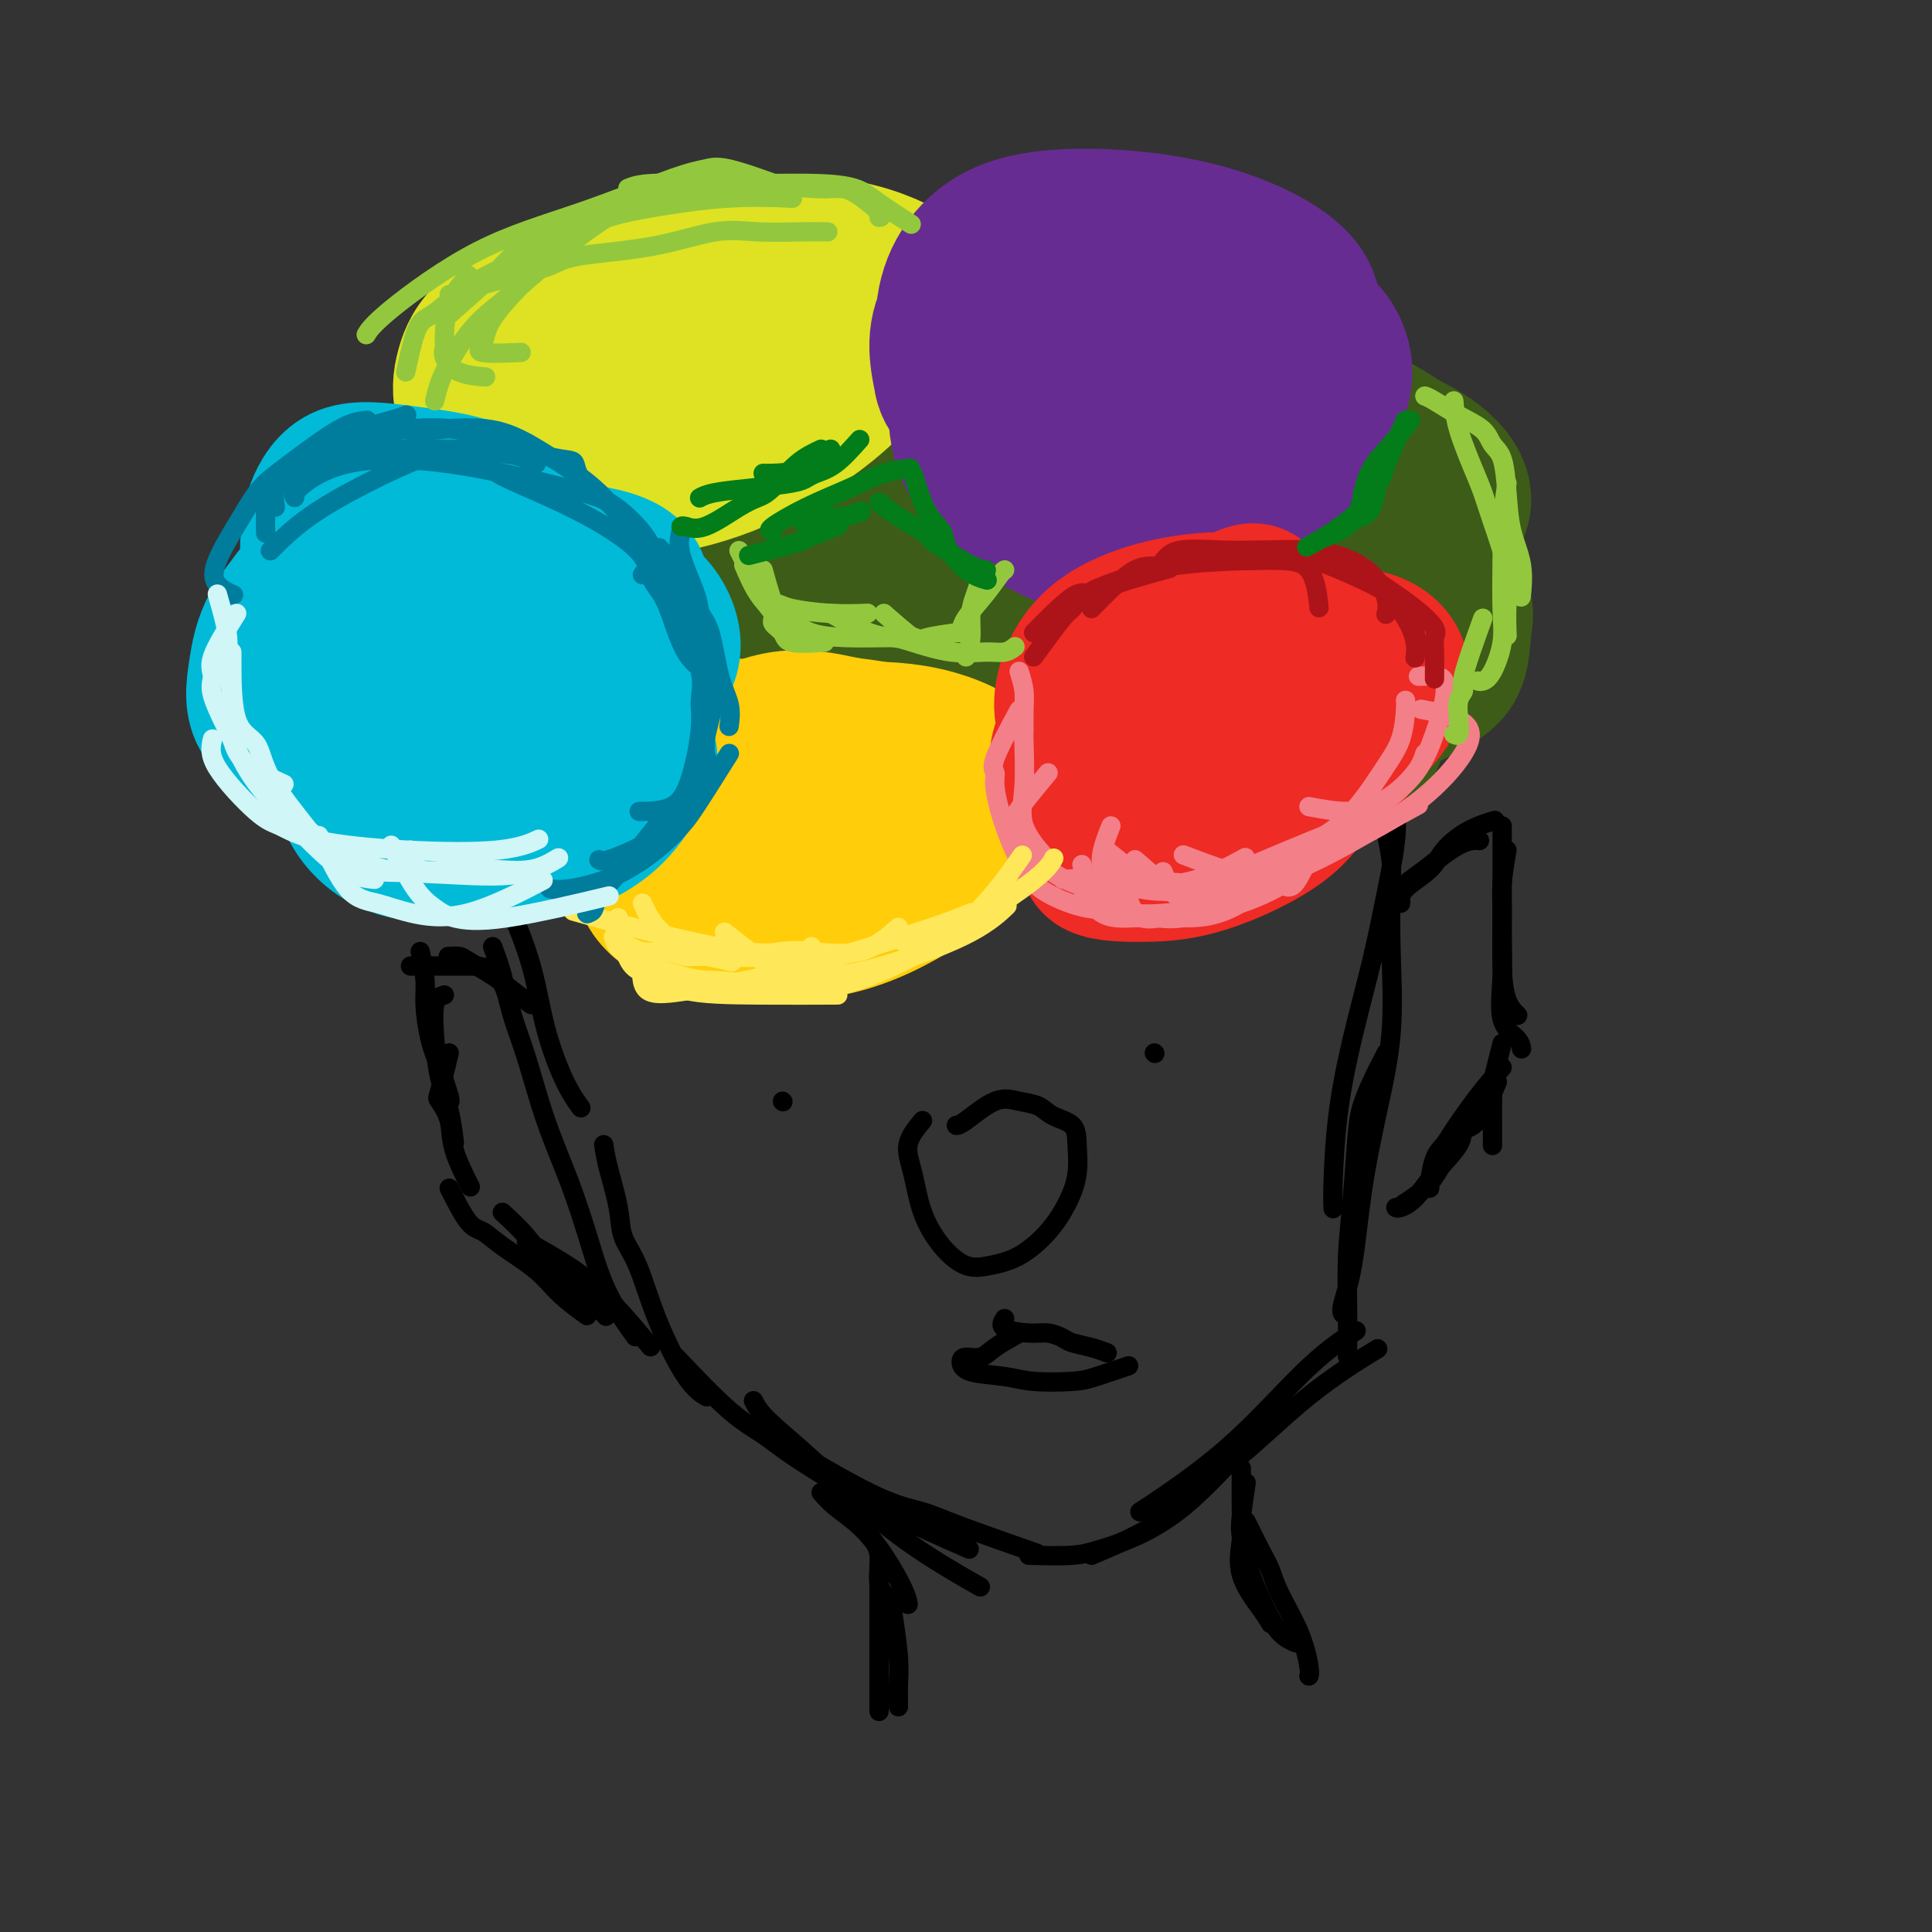 <svg viewBox='0 0 400 400' version='1.1' xmlns='http://www.w3.org/2000/svg' xmlns:xlink='http://www.w3.org/1999/xlink'><rect x="0" y="0" width="400" height="400" fill="#333333" stroke="none"/><g fill='none' stroke='#000000' stroke-width='4' stroke-linecap='round' stroke-linejoin='round'><path d='M97,171c0.557,1.223 1.115,2.446 2,4c0.885,1.554 2.098,3.439 3,5c0.902,1.561 1.494,2.797 2,4c0.506,1.203 0.928,2.372 2,5c1.072,2.628 2.796,6.715 4,11c1.204,4.285 1.890,8.767 3,13c1.110,4.233 2.645,8.217 4,11c1.355,2.783 2.530,4.367 3,5c0.470,0.633 0.235,0.317 0,0'/><path d='M102,196c0.686,1.820 1.373,3.640 2,6c0.627,2.360 1.196,5.260 2,8c0.804,2.740 1.844,5.320 3,9c1.156,3.680 2.430,8.458 4,13c1.570,4.542 3.437,8.847 5,13c1.563,4.153 2.821,8.154 4,12c1.179,3.846 2.279,7.535 4,11c1.721,3.465 4.063,6.704 5,8c0.937,1.296 0.468,0.648 0,0'/><path d='M125,237c0.208,1.358 0.416,2.716 1,5c0.584,2.284 1.544,5.493 2,8c0.456,2.507 0.406,4.311 1,6c0.594,1.689 1.830,3.262 3,6c1.170,2.738 2.272,6.641 4,11c1.728,4.359 4.081,9.174 6,12c1.919,2.826 3.406,3.665 4,4c0.594,0.335 0.297,0.168 0,0'/><path d='M140,281c3.967,4.171 7.934,8.341 11,11c3.066,2.659 5.230,3.806 7,5c1.770,1.194 3.144,2.433 7,5c3.856,2.567 10.192,6.460 17,10c6.808,3.540 14.088,6.726 17,8c2.912,1.274 1.456,0.637 0,0'/><path d='M156,290c0.537,1.058 1.074,2.116 3,4c1.926,1.884 5.243,4.593 9,8c3.757,3.407 7.956,7.511 12,11c4.044,3.489 7.935,6.362 12,9c4.065,2.638 8.304,5.039 10,6c1.696,0.961 0.848,0.480 0,0'/><path d='M166,301c0.034,0.130 0.068,0.260 3,2c2.932,1.740 8.764,5.091 13,7c4.236,1.909 6.878,2.378 9,3c2.122,0.622 3.725,1.398 8,3c4.275,1.602 11.221,4.029 14,5c2.779,0.971 1.389,0.485 0,0'/><path d='M213,322c3.348,0.084 6.696,0.168 9,0c2.304,-0.168 3.565,-0.586 5,-1c1.435,-0.414 3.044,-0.822 6,-2c2.956,-1.178 7.257,-3.125 12,-7c4.743,-3.875 9.926,-9.679 12,-12c2.074,-2.321 1.037,-1.161 0,0'/><path d='M226,322c5.303,-2.262 10.607,-4.523 14,-7c3.393,-2.477 4.876,-5.169 7,-7c2.124,-1.831 4.889,-2.800 9,-6c4.111,-3.200 9.568,-8.631 15,-13c5.432,-4.369 10.838,-7.677 13,-9c2.162,-1.323 1.081,-0.662 0,0'/><path d='M236,313c1.333,-0.844 2.667,-1.687 6,-4c3.333,-2.313 8.667,-6.094 14,-11c5.333,-4.906 10.667,-10.936 15,-15c4.333,-4.064 7.667,-6.161 9,-7c1.333,-0.839 0.667,-0.419 0,0'/><path d='M285,161c1.702,-0.285 3.404,-0.569 4,0c0.596,0.569 0.084,1.993 0,4c-0.084,2.007 0.258,4.598 0,8c-0.258,3.402 -1.117,7.613 -2,12c-0.883,4.387 -1.792,8.948 -3,14c-1.208,5.052 -2.716,10.594 -4,16c-1.284,5.406 -2.344,10.676 -3,16c-0.656,5.324 -0.907,10.703 -1,14c-0.093,3.297 -0.026,4.514 0,5c0.026,0.486 0.013,0.243 0,0'/><path d='M285,162c0.339,0.629 0.679,1.258 1,3c0.321,1.742 0.624,4.597 1,7c0.376,2.403 0.824,4.355 1,6c0.176,1.645 0.080,2.985 0,6c-0.080,3.015 -0.142,7.707 0,13c0.142,5.293 0.490,11.186 0,17c-0.490,5.814 -1.816,11.547 -3,17c-1.184,5.453 -2.226,10.624 -3,16c-0.774,5.376 -1.280,10.956 -2,15c-0.720,4.044 -1.655,6.550 -2,8c-0.345,1.450 -0.098,1.843 0,2c0.098,0.157 0.049,0.079 0,0'/><path d='M287,218c-1.066,2.067 -2.132,4.134 -3,6c-0.868,1.866 -1.539,3.530 -2,5c-0.461,1.470 -0.712,2.745 -1,6c-0.288,3.255 -0.613,8.488 -1,13c-0.387,4.512 -0.836,8.302 -1,12c-0.164,3.698 -0.044,7.303 0,11c0.044,3.697 0.013,7.485 0,9c-0.013,1.515 -0.006,0.758 0,0'/><path d='M290,187c-0.082,-0.908 -0.165,-1.816 1,-3c1.165,-1.184 3.577,-2.643 5,-4c1.423,-1.357 1.856,-2.611 3,-4c1.144,-1.389 3.000,-2.912 5,-4c2.000,-1.088 4.143,-1.739 5,-2c0.857,-0.261 0.429,-0.130 0,0'/><path d='M288,186c0.995,-1.072 1.990,-2.144 3,-3c1.010,-0.856 2.033,-1.498 4,-3c1.967,-1.502 4.876,-3.866 7,-5c2.124,-1.134 3.464,-1.038 4,-1c0.536,0.038 0.268,0.019 0,0'/><path d='M311,171c0.001,1.111 0.002,2.223 0,4c-0.002,1.777 -0.007,4.221 0,7c0.007,2.779 0.027,5.894 0,9c-0.027,3.106 -0.100,6.204 0,9c0.100,2.796 0.373,5.291 1,7c0.627,1.709 1.608,2.631 2,3c0.392,0.369 0.196,0.184 0,0'/><path d='M312,176c-0.424,2.488 -0.848,4.977 -1,7c-0.152,2.023 -0.030,3.581 0,5c0.030,1.419 -0.030,2.699 0,5c0.030,2.301 0.152,5.622 0,9c-0.152,3.378 -0.577,6.813 0,9c0.577,2.187 2.155,3.127 3,4c0.845,0.873 0.956,1.678 1,2c0.044,0.322 0.022,0.161 0,0'/><path d='M311,216c-0.845,3.332 -1.691,6.664 -2,8c-0.309,1.336 -0.083,0.677 0,1c0.083,0.323 0.022,1.628 0,3c-0.022,1.372 -0.006,2.811 0,4c0.006,1.189 0.002,2.128 0,3c-0.002,0.872 -0.000,1.678 0,2c0.000,0.322 0.000,0.161 0,0'/><path d='M311,221c-1.594,1.820 -3.187,3.640 -5,6c-1.813,2.360 -3.845,5.259 -5,7c-1.155,1.741 -1.434,2.323 -2,3c-0.566,0.677 -1.420,1.450 -2,3c-0.580,1.550 -0.887,3.879 -1,5c-0.113,1.121 -0.032,1.035 0,1c0.032,-0.035 0.016,-0.017 0,0'/><path d='M310,224c-1.348,3.207 -2.695,6.413 -4,8c-1.305,1.587 -2.566,1.553 -3,2c-0.434,0.447 -0.039,1.374 -1,3c-0.961,1.626 -3.277,3.952 -5,6c-1.723,2.048 -2.854,3.817 -4,5c-1.146,1.183 -2.309,1.780 -3,2c-0.691,0.220 -0.912,0.063 -1,0c-0.088,-0.063 -0.044,-0.031 0,0'/><path d='M298,242c-0.822,1.356 -1.644,2.711 -3,4c-1.356,1.289 -3.244,2.511 -4,3c-0.756,0.489 -0.378,0.244 0,0'/><path d='M105,206c-0.779,-2.000 -1.557,-4.000 -3,-5c-1.443,-1.000 -3.549,-1.000 -5,-1c-1.451,0.000 -2.245,0.000 -3,0c-0.755,0.000 -1.470,0.000 -3,0c-1.530,0.000 -3.873,0.000 -5,0c-1.127,0.000 -1.036,0.000 -1,0c0.036,0.000 0.018,0.000 0,0'/><path d='M110,208c-1.377,-1.011 -2.755,-2.022 -4,-3c-1.245,-0.978 -2.359,-1.922 -4,-3c-1.641,-1.078 -3.811,-2.289 -5,-3c-1.189,-0.711 -1.397,-0.922 -2,-1c-0.603,-0.078 -1.601,-0.022 -2,0c-0.399,0.022 -0.200,0.011 0,0'/><path d='M87,197c0.441,2.146 0.882,4.292 1,6c0.118,1.708 -0.088,2.980 0,5c0.088,2.020 0.468,4.790 1,7c0.532,2.210 1.215,3.860 2,6c0.785,2.140 1.673,4.768 2,6c0.327,1.232 0.093,1.066 0,1c-0.093,-0.066 -0.047,-0.033 0,0'/><path d='M92,206c-0.829,0.251 -1.658,0.503 -2,2c-0.342,1.497 -0.197,4.241 0,7c0.197,2.759 0.444,5.533 1,8c0.556,2.467 1.419,4.626 2,7c0.581,2.374 0.880,4.964 1,6c0.120,1.036 0.060,0.518 0,0'/><path d='M93,218c-0.786,3.242 -1.573,6.485 -2,8c-0.427,1.515 -0.496,1.304 0,2c0.496,0.696 1.556,2.300 2,4c0.444,1.700 0.274,3.496 1,6c0.726,2.504 2.350,5.715 3,7c0.650,1.285 0.325,0.642 0,0'/><path d='M93,246c1.423,2.791 2.847,5.582 4,7c1.153,1.418 2.037,1.463 3,2c0.963,0.537 2.007,1.567 4,3c1.993,1.433 4.936,3.271 7,5c2.064,1.729 3.248,3.350 5,5c1.752,1.650 4.072,3.329 5,4c0.928,0.671 0.464,0.336 0,0'/><path d='M104,251c1.689,1.545 3.378,3.091 5,5c1.622,1.909 3.177,4.182 5,6c1.823,1.818 3.914,3.182 6,5c2.086,1.818 4.167,4.091 5,5c0.833,0.909 0.416,0.455 0,0'/><path d='M109,257c3.530,1.982 7.060,3.964 10,6c2.940,2.036 5.292,4.125 8,7c2.708,2.875 5.774,6.536 7,8c1.226,1.464 0.613,0.732 0,0'/><path d='M170,309c0.823,0.947 1.646,1.893 3,3c1.354,1.107 3.238,2.374 5,4c1.762,1.626 3.400,3.611 5,6c1.600,2.389 3.162,5.182 4,7c0.838,1.818 0.954,2.662 1,3c0.046,0.338 0.023,0.169 0,0'/><path d='M180,318c0.900,1.084 1.800,2.168 2,4c0.200,1.832 -0.300,4.411 0,6c0.300,1.589 1.401,2.188 2,3c0.599,0.812 0.696,1.836 1,4c0.304,2.164 0.813,5.467 1,8c0.187,2.533 0.050,4.297 0,6c-0.050,1.703 -0.014,3.344 0,4c0.014,0.656 0.007,0.328 0,0'/><path d='M182,324c0.000,2.243 0.000,4.486 0,6c0.000,1.514 0.000,2.297 0,3c0.000,0.703 0.000,1.324 0,3c0.000,1.676 0.000,4.408 0,7c0.000,2.592 -0.000,5.044 0,7c0.000,1.956 0.000,3.416 0,4c0.000,0.584 0.000,0.292 0,0'/><path d='M257,304c-0.011,3.080 -0.022,6.160 0,8c0.022,1.840 0.077,2.439 0,3c-0.077,0.561 -0.286,1.082 0,3c0.286,1.918 1.068,5.232 2,8c0.932,2.768 2.013,4.989 3,7c0.987,2.011 1.881,3.811 3,5c1.119,1.189 2.463,1.768 3,2c0.537,0.232 0.269,0.116 0,0'/><path d='M258,307c-0.415,2.780 -0.830,5.559 -1,7c-0.170,1.441 -0.094,1.542 0,2c0.094,0.458 0.208,1.272 0,3c-0.208,1.728 -0.736,4.370 0,7c0.736,2.630 2.737,5.246 4,7c1.263,1.754 1.790,2.644 2,3c0.210,0.356 0.105,0.178 0,0'/><path d='M258,315c1.074,2.184 2.148,4.367 3,6c0.852,1.633 1.482,2.714 2,4c0.518,1.286 0.923,2.775 2,5c1.077,2.225 2.825,5.184 4,8c1.175,2.816 1.778,5.489 2,7c0.222,1.511 0.063,1.860 0,2c-0.063,0.140 -0.032,0.070 0,0'/></g>
<g fill='none' stroke='#3D5C18' stroke-width='28' stroke-linecap='round' stroke-linejoin='round'><path d='M98,157c4.065,1.695 8.131,3.389 13,5c4.869,1.611 10.542,3.138 16,4c5.458,0.862 10.702,1.057 16,1c5.298,-0.057 10.649,-0.368 16,0c5.351,0.368 10.702,1.415 16,2c5.298,0.585 10.543,0.707 16,1c5.457,0.293 11.127,0.757 18,1c6.873,0.243 14.948,0.265 22,0c7.052,-0.265 13.080,-0.817 19,-2c5.920,-1.183 11.732,-2.997 17,-5c5.268,-2.003 9.992,-4.195 13,-6c3.008,-1.805 4.299,-3.223 5,-5c0.701,-1.777 0.812,-3.913 1,-6c0.188,-2.087 0.452,-4.127 0,-6c-0.452,-1.873 -1.620,-3.581 -3,-5c-1.380,-1.419 -2.972,-2.549 -5,-4c-2.028,-1.451 -4.493,-3.222 -7,-5c-2.507,-1.778 -5.057,-3.562 -8,-5c-2.943,-1.438 -6.279,-2.529 -10,-4c-3.721,-1.471 -7.825,-3.322 -12,-4c-4.175,-0.678 -8.419,-0.184 -13,0c-4.581,0.184 -9.499,0.059 -14,0c-4.501,-0.059 -8.583,-0.053 -13,0c-4.417,0.053 -9.167,0.152 -14,1c-4.833,0.848 -9.749,2.444 -13,4c-3.251,1.556 -4.837,3.073 -6,5c-1.163,1.927 -1.904,4.265 -2,7c-0.096,2.735 0.452,5.868 1,9'/><path d='M167,140c1.524,4.416 5.833,7.456 10,9c4.167,1.544 8.193,1.594 14,2c5.807,0.406 13.397,1.170 21,0c7.603,-1.170 15.220,-4.274 24,-8c8.780,-3.726 18.724,-8.073 28,-12c9.276,-3.927 17.883,-7.435 24,-11c6.117,-3.565 9.743,-7.188 12,-10c2.257,-2.812 3.145,-4.812 3,-7c-0.145,-2.188 -1.324,-4.563 -4,-7c-2.676,-2.437 -6.850,-4.937 -13,-7c-6.150,-2.063 -14.278,-3.690 -24,-5c-9.722,-1.310 -21.039,-2.302 -32,-3c-10.961,-0.698 -21.568,-1.102 -29,0c-7.432,1.102 -11.690,3.709 -15,6c-3.310,2.291 -5.673,4.266 -7,6c-1.327,1.734 -1.620,3.226 0,5c1.620,1.774 5.152,3.829 11,5c5.848,1.171 14.010,1.459 22,1c7.990,-0.459 15.807,-1.665 23,-3c7.193,-1.335 13.761,-2.798 18,-5c4.239,-2.202 6.147,-5.143 7,-8c0.853,-2.857 0.649,-5.630 -2,-9c-2.649,-3.370 -7.745,-7.338 -15,-11c-7.255,-3.662 -16.669,-7.019 -26,-9c-9.331,-1.981 -18.579,-2.586 -28,-3c-9.421,-0.414 -19.015,-0.638 -29,1c-9.985,1.638 -20.361,5.138 -29,9c-8.639,3.862 -15.543,8.087 -21,13c-5.457,4.913 -9.469,10.515 -12,16c-2.531,5.485 -3.580,10.853 -4,16c-0.420,5.147 -0.210,10.074 0,15'/><path d='M94,126c-0.245,6.846 1.141,8.459 3,11c1.859,2.541 4.191,6.008 7,8c2.809,1.992 6.096,2.508 10,3c3.904,0.492 8.426,0.959 14,-1c5.574,-1.959 12.200,-6.345 17,-10c4.800,-3.655 7.776,-6.579 10,-10c2.224,-3.421 3.698,-7.337 2,-11c-1.698,-3.663 -6.567,-7.071 -15,-9c-8.433,-1.929 -20.430,-2.377 -31,-2c-10.570,0.377 -19.713,1.579 -28,5c-8.287,3.421 -15.719,9.062 -20,13c-4.281,3.938 -5.412,6.172 -6,9c-0.588,2.828 -0.634,6.251 0,10c0.634,3.749 1.948,7.823 5,11c3.052,3.177 7.842,5.456 13,7c5.158,1.544 10.682,2.352 17,3c6.318,0.648 13.428,1.135 19,1c5.572,-0.135 9.604,-0.890 12,-2c2.396,-1.110 3.155,-2.573 4,-4c0.845,-1.427 1.775,-2.819 1,-4c-0.775,-1.181 -3.253,-2.151 -7,-3c-3.747,-0.849 -8.761,-1.579 -13,-2c-4.239,-0.421 -7.704,-0.535 -10,0c-2.296,0.535 -3.422,1.720 -4,4c-0.578,2.280 -0.606,5.657 2,9c2.606,3.343 7.848,6.653 13,9c5.152,2.347 10.215,3.731 16,5c5.785,1.269 12.293,2.423 17,3c4.707,0.577 7.613,0.579 11,1c3.387,0.421 7.253,1.263 11,0c3.747,-1.263 7.373,-4.632 11,-8'/><path d='M175,172c4.599,-3.350 10.596,-7.724 18,-12c7.404,-4.276 16.215,-8.455 24,-12c7.785,-3.545 14.545,-6.457 19,-8c4.455,-1.543 6.606,-1.718 8,-2c1.394,-0.282 2.032,-0.671 2,-1c-0.032,-0.329 -0.735,-0.599 -2,0c-1.265,0.599 -3.093,2.069 -4,3c-0.907,0.931 -0.895,1.325 -1,2c-0.105,0.675 -0.329,1.630 0,3c0.329,1.370 1.209,3.154 5,4c3.791,0.846 10.493,0.755 17,1c6.507,0.245 12.819,0.826 18,0c5.181,-0.826 9.231,-3.059 13,-5c3.769,-1.941 7.256,-3.589 9,-6c1.744,-2.411 1.743,-5.585 2,-8c0.257,-2.415 0.772,-4.070 0,-6c-0.772,-1.930 -2.830,-4.136 -5,-5c-2.170,-0.864 -4.450,-0.386 -7,0c-2.550,0.386 -5.369,0.681 -9,2c-3.631,1.319 -8.073,3.664 -11,6c-2.927,2.336 -4.339,4.664 -5,6c-0.661,1.336 -0.570,1.678 0,2c0.570,0.322 1.620,0.622 4,0c2.380,-0.622 6.089,-2.167 10,-5c3.911,-2.833 8.025,-6.954 11,-11c2.975,-4.046 4.811,-8.018 6,-12c1.189,-3.982 1.731,-7.975 -1,-12c-2.731,-4.025 -8.735,-8.084 -16,-11c-7.265,-2.916 -15.790,-4.690 -25,-5c-9.210,-0.310 -19.105,0.845 -29,2'/><path d='M226,82c-9.904,1.634 -20.163,4.720 -29,8c-8.837,3.280 -16.253,6.755 -22,10c-5.747,3.245 -9.825,6.258 -12,9c-2.175,2.742 -2.446,5.211 -3,8c-0.554,2.789 -1.392,5.898 0,8c1.392,2.102 5.014,3.196 10,4c4.986,0.804 11.336,1.319 19,0c7.664,-1.319 16.640,-4.473 25,-8c8.360,-3.527 16.102,-7.427 21,-11c4.898,-3.573 6.950,-6.818 7,-10c0.050,-3.182 -1.902,-6.301 -7,-9c-5.098,-2.699 -13.342,-4.977 -24,-6c-10.658,-1.023 -23.730,-0.791 -37,2c-13.270,2.791 -26.739,8.141 -37,13c-10.261,4.859 -17.316,9.228 -22,13c-4.684,3.772 -6.999,6.948 -8,10c-1.001,3.052 -0.688,5.981 2,8c2.688,2.019 7.750,3.128 14,4c6.250,0.872 13.688,1.507 23,0c9.312,-1.507 20.499,-5.154 31,-9c10.501,-3.846 20.317,-7.889 27,-12c6.683,-4.111 10.233,-8.291 13,-12c2.767,-3.709 4.750,-6.949 3,-10c-1.750,-3.051 -7.232,-5.913 -16,-8c-8.768,-2.087 -20.821,-3.400 -33,-3c-12.179,0.400 -24.484,2.513 -36,6c-11.516,3.487 -22.243,8.349 -29,13c-6.757,4.651 -9.543,9.092 -11,12c-1.457,2.908 -1.585,4.283 1,6c2.585,1.717 7.881,3.776 15,4c7.119,0.224 16.059,-1.388 25,-3'/><path d='M136,119c9.110,-1.860 19.385,-5.009 30,-9c10.615,-3.991 21.569,-8.825 29,-13c7.431,-4.175 11.340,-7.691 13,-11c1.660,-3.309 1.071,-6.412 -2,-9c-3.071,-2.588 -8.625,-4.661 -17,-6c-8.375,-1.339 -19.570,-1.944 -31,0c-11.430,1.944 -23.096,6.437 -34,11c-10.904,4.563 -21.047,9.198 -30,14c-8.953,4.802 -16.716,9.773 -21,13c-4.284,3.227 -5.090,4.711 -6,6c-0.910,1.289 -1.926,2.382 0,3c1.926,0.618 6.793,0.760 13,1c6.207,0.240 13.755,0.580 22,0c8.245,-0.580 17.187,-2.078 26,-4c8.813,-1.922 17.499,-4.267 25,-6c7.501,-1.733 13.819,-2.853 18,-4c4.181,-1.147 6.224,-2.319 7,-3c0.776,-0.681 0.284,-0.869 0,-1c-0.284,-0.131 -0.358,-0.204 -5,0c-4.642,0.204 -13.850,0.686 -25,2c-11.150,1.314 -24.243,3.459 -37,7c-12.757,3.541 -25.180,8.477 -33,12c-7.820,3.523 -11.039,5.633 -13,7c-1.961,1.367 -2.665,1.991 -2,3c0.665,1.009 2.700,2.403 6,4c3.300,1.597 7.866,3.395 14,4c6.134,0.605 13.837,0.016 22,0c8.163,-0.016 16.786,0.542 26,0c9.214,-0.542 19.019,-2.184 28,-4c8.981,-1.816 17.137,-3.804 23,-5c5.863,-1.196 9.431,-1.598 13,-2'/><path d='M195,129c10.718,-1.940 5.515,-1.291 4,-1c-1.515,0.291 0.660,0.225 -1,0c-1.660,-0.225 -7.154,-0.608 -14,-1c-6.846,-0.392 -15.042,-0.793 -24,0c-8.958,0.793 -18.677,2.779 -26,5c-7.323,2.221 -12.251,4.675 -15,7c-2.749,2.325 -3.321,4.519 -2,7c1.321,2.481 4.534,5.249 10,7c5.466,1.751 13.184,2.484 22,3c8.816,0.516 18.730,0.813 29,1c10.270,0.187 20.896,0.262 30,-1c9.104,-1.262 16.684,-3.863 22,-6c5.316,-2.137 8.367,-3.812 10,-6c1.633,-2.188 1.850,-4.890 1,-7c-0.850,-2.110 -2.765,-3.629 -6,-6c-3.235,-2.371 -7.789,-5.595 -13,-7c-5.211,-1.405 -11.078,-0.992 -17,-1c-5.922,-0.008 -11.901,-0.436 -18,1c-6.099,1.436 -12.320,4.736 -16,7c-3.680,2.264 -4.818,3.491 -5,5c-0.182,1.509 0.591,3.299 4,4c3.409,0.701 9.452,0.313 17,0c7.548,-0.313 16.601,-0.551 26,-2c9.399,-1.449 19.146,-4.108 28,-7c8.854,-2.892 16.817,-6.016 23,-9c6.183,-2.984 10.588,-5.829 13,-8c2.412,-2.171 2.831,-3.667 3,-5c0.169,-1.333 0.086,-2.502 0,-4c-0.086,-1.498 -0.177,-3.327 0,-4c0.177,-0.673 0.622,-0.192 0,0c-0.622,0.192 -2.311,0.096 -4,0'/><path d='M276,101c-2.483,0.427 -6.691,1.494 -12,3c-5.309,1.506 -11.721,3.449 -18,6c-6.279,2.551 -12.426,5.708 -17,9c-4.574,3.292 -7.575,6.717 -9,8c-1.425,1.283 -1.273,0.424 -1,0c0.273,-0.424 0.668,-0.411 2,0c1.332,0.411 3.601,1.221 7,0c3.399,-1.221 7.926,-4.475 12,-7c4.074,-2.525 7.694,-4.323 10,-6c2.306,-1.677 3.299,-3.233 4,-4c0.701,-0.767 1.112,-0.746 1,-1c-0.112,-0.254 -0.745,-0.782 -2,-1c-1.255,-0.218 -3.132,-0.125 -5,0c-1.868,0.125 -3.728,0.281 -5,1c-1.272,0.719 -1.958,2.001 -3,3c-1.042,0.999 -2.441,1.714 -3,2c-0.559,0.286 -0.280,0.143 0,0'/></g>
<g fill='none' stroke='#DEE222' stroke-width='28' stroke-linecap='round' stroke-linejoin='round'><path d='M142,63c-0.337,-0.834 -0.673,-1.667 -3,-2c-2.327,-0.333 -6.644,-0.164 -10,0c-3.356,0.164 -5.751,0.323 -8,0c-2.249,-0.323 -4.353,-1.127 -8,0c-3.647,1.127 -8.839,4.185 -12,7c-3.161,2.815 -4.291,5.388 -5,8c-0.709,2.612 -0.996,5.263 0,8c0.996,2.737 3.276,5.560 6,8c2.724,2.440 5.894,4.499 9,6c3.106,1.501 6.149,2.445 10,3c3.851,0.555 8.511,0.720 14,0c5.489,-0.720 11.807,-2.326 18,-5c6.193,-2.674 12.261,-6.415 17,-10c4.739,-3.585 8.148,-7.012 10,-10c1.852,-2.988 2.146,-5.535 1,-8c-1.146,-2.465 -3.734,-4.848 -7,-7c-3.266,-2.152 -7.212,-4.072 -12,-5c-4.788,-0.928 -10.419,-0.866 -16,-1c-5.581,-0.134 -11.112,-0.466 -17,2c-5.888,2.466 -12.133,7.731 -17,12c-4.867,4.269 -8.354,7.542 -10,11c-1.646,3.458 -1.449,7.101 -1,10c0.449,2.899 1.149,5.054 4,6c2.851,0.946 7.853,0.681 13,1c5.147,0.319 10.440,1.221 17,0c6.560,-1.221 14.387,-4.564 22,-8c7.613,-3.436 15.011,-6.963 21,-10c5.989,-3.037 10.568,-5.582 13,-8c2.432,-2.418 2.716,-4.709 3,-7'/><path d='M194,64c0.335,-2.113 -0.326,-3.896 -3,-6c-2.674,-2.104 -7.361,-4.530 -13,-6c-5.639,-1.470 -12.230,-1.984 -19,-2c-6.770,-0.016 -13.720,0.466 -20,3c-6.280,2.534 -11.891,7.121 -16,11c-4.109,3.879 -6.717,7.049 -8,10c-1.283,2.951 -1.241,5.684 0,8c1.241,2.316 3.682,4.214 7,5c3.318,0.786 7.512,0.461 13,0c5.488,-0.461 12.271,-1.057 19,-3c6.729,-1.943 13.405,-5.234 20,-8c6.595,-2.766 13.108,-5.006 17,-7c3.892,-1.994 5.164,-3.740 6,-5c0.836,-1.260 1.236,-2.033 -1,-3c-2.236,-0.967 -7.107,-2.129 -14,-3c-6.893,-0.871 -15.806,-1.452 -24,0c-8.194,1.452 -15.667,4.939 -21,8c-5.333,3.061 -8.526,5.698 -10,8c-1.474,2.302 -1.231,4.269 -1,6c0.231,1.731 0.448,3.225 3,4c2.552,0.775 7.438,0.830 13,1c5.562,0.170 11.802,0.457 18,-1c6.198,-1.457 12.356,-4.656 17,-7c4.644,-2.344 7.775,-3.834 9,-5c1.225,-1.166 0.545,-2.010 0,-3c-0.545,-0.990 -0.956,-2.128 -4,-3c-3.044,-0.872 -8.722,-1.480 -13,-2c-4.278,-0.520 -7.157,-0.954 -10,0c-2.843,0.954 -5.650,3.295 -8,6c-2.350,2.705 -4.243,5.773 -5,7c-0.757,1.227 -0.379,0.614 0,0'/></g>
<g fill='none' stroke='#672C91' stroke-width='28' stroke-linecap='round' stroke-linejoin='round'><path d='M243,71c0.013,-2.127 0.026,-4.254 -2,-5c-2.026,-0.746 -6.091,-0.112 -12,0c-5.909,0.112 -13.660,-0.299 -19,1c-5.340,1.299 -8.267,4.307 -10,8c-1.733,3.693 -2.272,8.073 -2,12c0.272,3.927 1.356,7.403 4,11c2.644,3.597 6.848,7.314 11,10c4.152,2.686 8.250,4.340 13,5c4.750,0.660 10.150,0.325 15,0c4.850,-0.325 9.148,-0.641 13,-2c3.852,-1.359 7.258,-3.761 10,-7c2.742,-3.239 4.818,-7.314 6,-11c1.182,-3.686 1.468,-6.983 1,-11c-0.468,-4.017 -1.691,-8.756 -5,-12c-3.309,-3.244 -8.705,-4.994 -14,-6c-5.295,-1.006 -10.488,-1.268 -15,-1c-4.512,0.268 -8.341,1.065 -12,3c-3.659,1.935 -7.147,5.009 -9,8c-1.853,2.991 -2.069,5.900 -2,9c0.069,3.100 0.424,6.391 2,9c1.576,2.609 4.373,4.536 8,6c3.627,1.464 8.086,2.464 13,3c4.914,0.536 10.284,0.606 16,-1c5.716,-1.606 11.777,-4.889 16,-8c4.223,-3.111 6.606,-6.050 8,-9c1.394,-2.950 1.798,-5.910 1,-9c-0.798,-3.090 -2.800,-6.312 -7,-9c-4.200,-2.688 -10.600,-4.844 -17,-7'/><path d='M254,58c-5.824,-1.352 -11.885,-1.232 -18,-1c-6.115,0.232 -12.286,0.576 -19,4c-6.714,3.424 -13.972,9.927 -17,14c-3.028,4.073 -1.825,5.715 0,8c1.825,2.285 4.274,5.213 8,7c3.726,1.787 8.731,2.434 14,3c5.269,0.566 10.804,1.051 16,1c5.196,-0.051 10.054,-0.639 15,-3c4.946,-2.361 9.982,-6.497 13,-10c3.018,-3.503 4.020,-6.375 5,-10c0.980,-3.625 1.940,-8.003 -1,-12c-2.940,-3.997 -9.779,-7.613 -17,-10c-7.221,-2.387 -14.825,-3.544 -22,-4c-7.175,-0.456 -13.922,-0.209 -19,1c-5.078,1.209 -8.485,3.382 -11,6c-2.515,2.618 -4.136,5.681 -5,9c-0.864,3.319 -0.972,6.893 0,10c0.972,3.107 3.025,5.745 6,8c2.975,2.255 6.873,4.126 11,5c4.127,0.874 8.482,0.752 13,1c4.518,0.248 9.200,0.868 13,0c3.800,-0.868 6.718,-3.223 9,-6c2.282,-2.777 3.928,-5.977 5,-9c1.072,-3.023 1.570,-5.869 0,-9c-1.570,-3.131 -5.210,-6.546 -10,-8c-4.790,-1.454 -10.731,-0.948 -17,-1c-6.269,-0.052 -12.866,-0.664 -18,1c-5.134,1.664 -8.805,5.602 -11,9c-2.195,3.398 -2.913,6.257 -3,9c-0.087,2.743 0.456,5.372 1,8'/><path d='M195,79c0.751,3.870 3.630,5.047 7,6c3.370,0.953 7.233,1.684 12,2c4.767,0.316 10.440,0.219 16,-1c5.560,-1.219 11.008,-3.558 15,-6c3.992,-2.442 6.528,-4.985 8,-7c1.472,-2.015 1.880,-3.501 2,-5c0.120,-1.499 -0.048,-3.012 -2,-4c-1.952,-0.988 -5.688,-1.451 -10,-2c-4.312,-0.549 -9.199,-1.184 -14,0c-4.801,1.184 -9.517,4.186 -13,7c-3.483,2.814 -5.735,5.438 -7,8c-1.265,2.562 -1.545,5.061 -1,7c0.545,1.939 1.915,3.316 4,4c2.085,0.684 4.884,0.674 8,1c3.116,0.326 6.550,0.988 11,0c4.450,-0.988 9.917,-3.628 14,-6c4.083,-2.372 6.783,-4.477 8,-6c1.217,-1.523 0.950,-2.463 1,-3c0.050,-0.537 0.415,-0.670 0,-1c-0.415,-0.330 -1.612,-0.858 -6,0c-4.388,0.858 -11.968,3.102 -15,4c-3.032,0.898 -1.516,0.449 0,0'/></g>
<g fill='none' stroke='#FFCD0A' stroke-width='28' stroke-linecap='round' stroke-linejoin='round'><path d='M142,157c3.258,-2.509 6.516,-5.017 7,-6c0.484,-0.983 -1.806,-0.439 -4,0c-2.194,0.439 -4.291,0.774 -6,2c-1.709,1.226 -3.028,3.344 -4,5c-0.972,1.656 -1.595,2.850 -2,5c-0.405,2.150 -0.592,5.256 1,8c1.592,2.744 4.964,5.128 8,7c3.036,1.872 5.735,3.234 9,4c3.265,0.766 7.098,0.936 10,1c2.902,0.064 4.875,0.024 7,-1c2.125,-1.024 4.401,-3.030 6,-5c1.599,-1.970 2.522,-3.902 3,-6c0.478,-2.098 0.511,-4.360 0,-7c-0.511,-2.640 -1.566,-5.657 -5,-8c-3.434,-2.343 -9.249,-4.013 -15,-5c-5.751,-0.987 -11.440,-1.291 -16,-1c-4.560,0.291 -7.993,1.175 -10,3c-2.007,1.825 -2.588,4.589 -3,7c-0.412,2.411 -0.653,4.469 0,7c0.653,2.531 2.201,5.537 5,8c2.799,2.463 6.848,4.384 11,5c4.152,0.616 8.406,-0.072 13,0c4.594,0.072 9.527,0.903 14,0c4.473,-0.903 8.486,-3.540 12,-6c3.514,-2.460 6.530,-4.742 8,-7c1.470,-2.258 1.396,-4.493 1,-7c-0.396,-2.507 -1.113,-5.288 -4,-7c-2.887,-1.712 -7.943,-2.356 -13,-3'/><path d='M175,150c-4.401,-0.988 -8.905,-1.957 -14,-1c-5.095,0.957 -10.783,3.839 -15,7c-4.217,3.161 -6.964,6.602 -9,10c-2.036,3.398 -3.362,6.755 -4,10c-0.638,3.245 -0.589,6.378 1,9c1.589,2.622 4.717,4.731 8,6c3.283,1.269 6.720,1.697 12,2c5.280,0.303 12.401,0.481 19,-1c6.599,-1.481 12.675,-4.621 18,-8c5.325,-3.379 9.901,-6.997 12,-10c2.099,-3.003 1.723,-5.392 2,-8c0.277,-2.608 1.208,-5.436 -1,-8c-2.208,-2.564 -7.555,-4.865 -13,-6c-5.445,-1.135 -10.987,-1.102 -16,-1c-5.013,0.102 -9.498,0.275 -14,2c-4.502,1.725 -9.022,5.002 -12,8c-2.978,2.998 -4.415,5.717 -5,8c-0.585,2.283 -0.318,4.130 1,6c1.318,1.870 3.688,3.761 7,5c3.312,1.239 7.565,1.824 12,2c4.435,0.176 9.050,-0.058 14,-1c4.950,-0.942 10.234,-2.591 15,-5c4.766,-2.409 9.015,-5.578 11,-8c1.985,-2.422 1.708,-4.099 2,-6c0.292,-1.901 1.154,-4.027 0,-5c-1.154,-0.973 -4.325,-0.791 -9,-1c-4.675,-0.209 -10.855,-0.807 -18,1c-7.145,1.807 -15.255,6.021 -22,10c-6.745,3.979 -12.124,7.725 -15,11c-2.876,3.275 -3.250,6.079 -3,8c0.250,1.921 1.125,2.961 2,4'/><path d='M141,190c1.328,2.331 5.146,2.158 10,2c4.854,-0.158 10.742,-0.301 17,-2c6.258,-1.699 12.886,-4.956 18,-8c5.114,-3.044 8.715,-5.877 11,-8c2.285,-2.123 3.254,-3.538 3,-5c-0.254,-1.462 -1.732,-2.972 -5,-4c-3.268,-1.028 -8.326,-1.574 -14,-2c-5.674,-0.426 -11.964,-0.733 -17,0c-5.036,0.733 -8.817,2.505 -11,5c-2.183,2.495 -2.766,5.713 -3,7c-0.234,1.287 -0.117,0.644 0,0'/></g>
<g fill='none' stroke='#EE2B24' stroke-width='28' stroke-linecap='round' stroke-linejoin='round'><path d='M262,124c-0.930,-1.228 -1.860,-2.456 -5,-1c-3.140,1.456 -8.489,5.595 -12,8c-3.511,2.405 -5.185,3.077 -7,4c-1.815,0.923 -3.770,2.097 -7,5c-3.230,2.903 -7.734,7.534 -10,11c-2.266,3.466 -2.292,5.768 -2,8c0.292,2.232 0.904,4.395 3,6c2.096,1.605 5.677,2.652 10,3c4.323,0.348 9.389,-0.005 14,0c4.611,0.005 8.767,0.366 13,-1c4.233,-1.366 8.542,-4.460 12,-7c3.458,-2.540 6.063,-4.527 8,-7c1.937,-2.473 3.205,-5.434 4,-8c0.795,-2.566 1.117,-4.739 1,-7c-0.117,-2.261 -0.672,-4.610 -4,-7c-3.328,-2.390 -9.430,-4.820 -16,-6c-6.570,-1.180 -13.610,-1.112 -20,0c-6.390,1.112 -12.132,3.266 -16,6c-3.868,2.734 -5.863,6.049 -7,9c-1.137,2.951 -1.417,5.537 -1,8c0.417,2.463 1.530,4.802 4,7c2.470,2.198 6.297,4.257 11,5c4.703,0.743 10.283,0.172 16,0c5.717,-0.172 11.573,0.055 17,-1c5.427,-1.055 10.425,-3.394 14,-6c3.575,-2.606 5.726,-5.480 7,-8c1.274,-2.520 1.671,-4.686 1,-7c-0.671,-2.314 -2.412,-4.777 -7,-6c-4.588,-1.223 -12.025,-1.207 -19,-1c-6.975,0.207 -13.487,0.603 -20,1'/><path d='M244,132c-8.683,1.471 -10.890,5.149 -13,9c-2.110,3.851 -4.122,7.875 -5,11c-0.878,3.125 -0.621,5.350 0,8c0.621,2.650 1.608,5.724 4,7c2.392,1.276 6.191,0.752 10,1c3.809,0.248 7.628,1.267 13,0c5.372,-1.267 12.298,-4.819 18,-8c5.702,-3.181 10.180,-5.992 13,-9c2.820,-3.008 3.983,-6.213 4,-9c0.017,-2.787 -1.112,-5.154 -4,-7c-2.888,-1.846 -7.534,-3.170 -13,-4c-5.466,-0.830 -11.753,-1.165 -18,0c-6.247,1.165 -12.453,3.829 -17,7c-4.547,3.171 -7.436,6.849 -9,10c-1.564,3.151 -1.802,5.774 -1,8c0.802,2.226 2.646,4.055 5,6c2.354,1.945 5.218,4.007 9,5c3.782,0.993 8.483,0.917 13,1c4.517,0.083 8.850,0.325 13,-1c4.150,-1.325 8.117,-4.215 11,-7c2.883,-2.785 4.681,-5.464 6,-8c1.319,-2.536 2.159,-4.930 0,-7c-2.159,-2.070 -7.317,-3.816 -12,-5c-4.683,-1.184 -8.890,-1.805 -14,-1c-5.110,0.805 -11.122,3.036 -16,6c-4.878,2.964 -8.621,6.662 -11,10c-2.379,3.338 -3.394,6.317 -4,9c-0.606,2.683 -0.801,5.070 0,7c0.801,1.930 2.600,3.404 5,4c2.400,0.596 5.400,0.313 9,0c3.600,-0.313 7.800,-0.657 12,-1'/><path d='M252,174c5.221,-1.349 7.774,-4.221 10,-7c2.226,-2.779 4.125,-5.464 5,-8c0.875,-2.536 0.727,-4.922 0,-6c-0.727,-1.078 -2.033,-0.847 -4,-1c-1.967,-0.153 -4.594,-0.688 -8,0c-3.406,0.688 -7.592,2.601 -12,5c-4.408,2.399 -9.037,5.284 -12,8c-2.963,2.716 -4.259,5.262 -5,7c-0.741,1.738 -0.926,2.668 -1,4c-0.074,1.332 -0.035,3.068 2,4c2.035,0.932 6.067,1.062 10,1c3.933,-0.062 7.766,-0.314 13,-2c5.234,-1.686 11.869,-4.805 16,-8c4.131,-3.195 5.759,-6.466 7,-9c1.241,-2.534 2.095,-4.331 1,-6c-1.095,-1.669 -4.140,-3.210 -8,-4c-3.860,-0.790 -8.534,-0.828 -13,-1c-4.466,-0.172 -8.724,-0.479 -12,0c-3.276,0.479 -5.571,1.745 -7,3c-1.429,1.255 -1.990,2.498 -3,4c-1.010,1.502 -2.467,3.262 -3,5c-0.533,1.738 -0.143,3.455 0,4c0.143,0.545 0.037,-0.083 1,0c0.963,0.083 2.994,0.876 6,1c3.006,0.124 6.986,-0.422 11,-2c4.014,-1.578 8.062,-4.188 11,-6c2.938,-1.812 4.765,-2.825 6,-4c1.235,-1.175 1.877,-2.511 0,-3c-1.877,-0.489 -6.275,-0.132 -10,0c-3.725,0.132 -6.779,0.038 -8,0c-1.221,-0.038 -0.611,-0.019 0,0'/></g>
<g fill='none' stroke='#00BAD8' stroke-width='28' stroke-linecap='round' stroke-linejoin='round'><path d='M101,109c-3.749,-1.660 -7.498,-3.321 -10,-4c-2.502,-0.679 -3.756,-0.377 -5,0c-1.244,0.377 -2.479,0.830 -5,2c-2.521,1.170 -6.329,3.057 -9,5c-2.671,1.943 -4.205,3.942 -5,7c-0.795,3.058 -0.849,7.177 0,10c0.849,2.823 2.603,4.351 5,7c2.397,2.649 5.436,6.418 8,9c2.564,2.582 4.653,3.978 7,5c2.347,1.022 4.954,1.672 8,2c3.046,0.328 6.533,0.334 10,-1c3.467,-1.334 6.915,-4.009 11,-7c4.085,-2.991 8.807,-6.297 12,-10c3.193,-3.703 4.858,-7.802 5,-11c0.142,-3.198 -1.240,-5.496 -5,-7c-3.760,-1.504 -9.900,-2.213 -17,-3c-7.100,-0.787 -15.161,-1.651 -23,-1c-7.839,0.651 -15.456,2.817 -21,6c-5.544,3.183 -9.013,7.385 -11,11c-1.987,3.615 -2.490,6.645 -3,10c-0.510,3.355 -1.025,7.036 1,10c2.025,2.964 6.590,5.210 11,7c4.410,1.790 8.665,3.125 14,4c5.335,0.875 11.749,1.290 18,0c6.251,-1.290 12.339,-4.287 17,-7c4.661,-2.713 7.895,-5.144 10,-8c2.105,-2.856 3.080,-6.137 4,-9c0.920,-2.863 1.786,-5.309 0,-8c-1.786,-2.691 -6.225,-5.626 -12,-8c-5.775,-2.374 -12.888,-4.187 -20,-6'/><path d='M96,114c-7.057,-1.304 -14.701,-1.563 -21,0c-6.299,1.563 -11.254,4.950 -14,8c-2.746,3.050 -3.282,5.764 -4,9c-0.718,3.236 -1.617,6.995 0,11c1.617,4.005 5.749,8.256 10,11c4.251,2.744 8.622,3.981 13,5c4.378,1.019 8.762,1.821 14,2c5.238,0.179 11.328,-0.264 16,-2c4.672,-1.736 7.925,-4.765 11,-8c3.075,-3.235 5.973,-6.674 7,-10c1.027,-3.326 0.182,-6.537 0,-10c-0.182,-3.463 0.297,-7.178 -2,-10c-2.297,-2.822 -7.372,-4.751 -13,-6c-5.628,-1.249 -11.810,-1.820 -19,0c-7.190,1.820 -15.388,6.029 -21,10c-5.612,3.971 -8.638,7.704 -11,12c-2.362,4.296 -4.060,9.156 -4,13c0.060,3.844 1.879,6.673 5,9c3.121,2.327 7.543,4.152 12,5c4.457,0.848 8.949,0.720 15,0c6.051,-0.720 13.660,-2.033 20,-4c6.340,-1.967 11.409,-4.590 16,-8c4.591,-3.410 8.704,-7.608 11,-11c2.296,-3.392 2.776,-5.978 2,-9c-0.776,-3.022 -2.809,-6.481 -7,-9c-4.191,-2.519 -10.539,-4.100 -17,-5c-6.461,-0.900 -13.035,-1.120 -19,0c-5.965,1.120 -11.320,3.578 -15,6c-3.680,2.422 -5.683,4.806 -7,8c-1.317,3.194 -1.948,7.198 -1,11c0.948,3.802 3.474,7.401 6,11'/><path d='M79,153c2.271,3.285 4.950,5.997 9,8c4.050,2.003 9.471,3.295 14,4c4.529,0.705 8.166,0.821 12,0c3.834,-0.821 7.866,-2.579 10,-5c2.134,-2.421 2.370,-5.505 3,-9c0.630,-3.495 1.653,-7.400 1,-11c-0.653,-3.600 -2.983,-6.895 -6,-10c-3.017,-3.105 -6.722,-6.021 -11,-8c-4.278,-1.979 -9.131,-3.022 -14,-3c-4.869,0.022 -9.755,1.109 -14,4c-4.245,2.891 -7.849,7.587 -10,13c-2.151,5.413 -2.849,11.543 -3,17c-0.151,5.457 0.246,10.242 2,14c1.754,3.758 4.866,6.489 8,8c3.134,1.511 6.290,1.802 10,2c3.710,0.198 7.975,0.304 11,-1c3.025,-1.304 4.808,-4.016 7,-7c2.192,-2.984 4.791,-6.239 6,-9c1.209,-2.761 1.029,-5.027 1,-7c-0.029,-1.973 0.093,-3.653 0,-5c-0.093,-1.347 -0.400,-2.362 -2,-3c-1.600,-0.638 -4.494,-0.898 -7,-1c-2.506,-0.102 -4.626,-0.047 -7,1c-2.374,1.047 -5.004,3.086 -7,5c-1.996,1.914 -3.359,3.704 -4,6c-0.641,2.296 -0.560,5.097 0,8c0.560,2.903 1.600,5.908 4,8c2.400,2.092 6.159,3.272 10,4c3.841,0.728 7.765,1.004 12,0c4.235,-1.004 8.781,-3.287 12,-6c3.219,-2.713 5.109,-5.857 7,-9'/><path d='M133,161c1.685,-2.717 2.399,-5.010 0,-7c-2.399,-1.990 -7.910,-3.678 -13,-5c-5.090,-1.322 -9.759,-2.277 -14,-3c-4.241,-0.723 -8.052,-1.214 -11,0c-2.948,1.214 -5.031,4.132 -6,6c-0.969,1.868 -0.822,2.686 -1,4c-0.178,1.314 -0.680,3.124 0,4c0.680,0.876 2.542,0.818 5,1c2.458,0.182 5.512,0.603 8,0c2.488,-0.603 4.410,-2.232 7,-5c2.590,-2.768 5.847,-6.676 8,-11c2.153,-4.324 3.202,-9.064 3,-13c-0.202,-3.936 -1.654,-7.069 -4,-10c-2.346,-2.931 -5.587,-5.662 -9,-8c-3.413,-2.338 -6.997,-4.283 -11,-5c-4.003,-0.717 -8.425,-0.204 -12,0c-3.575,0.204 -6.303,0.100 -8,1c-1.697,0.900 -2.365,2.804 -3,5c-0.635,2.196 -1.239,4.686 -1,7c0.239,2.314 1.322,4.454 3,6c1.678,1.546 3.952,2.498 7,3c3.048,0.502 6.870,0.553 11,0c4.130,-0.553 8.570,-1.709 12,-4c3.430,-2.291 5.852,-5.716 7,-8c1.148,-2.284 1.022,-3.427 1,-5c-0.022,-1.573 0.061,-3.577 -2,-6c-2.061,-2.423 -6.265,-5.265 -11,-7c-4.735,-1.735 -10.001,-2.362 -15,-3c-4.999,-0.638 -9.730,-1.287 -13,0c-3.270,1.287 -5.077,4.511 -6,7c-0.923,2.489 -0.961,4.245 -1,6'/><path d='M64,111c-0.886,3.288 0.398,5.009 2,7c1.602,1.991 3.521,4.253 6,5c2.479,0.747 5.517,-0.023 9,0c3.483,0.023 7.411,0.837 11,0c3.589,-0.837 6.838,-3.324 9,-5c2.162,-1.676 3.235,-2.541 4,-4c0.765,-1.459 1.222,-3.510 1,-5c-0.222,-1.490 -1.122,-2.417 -4,-3c-2.878,-0.583 -7.733,-0.820 -12,-1c-4.267,-0.180 -7.944,-0.302 -11,1c-3.056,1.302 -5.489,4.029 -7,6c-1.511,1.971 -2.099,3.184 -1,6c1.099,2.816 3.885,7.233 5,9c1.115,1.767 0.557,0.883 0,0'/></g>
<g fill='none' stroke='#F37F89' stroke-width='4' stroke-linecap='round' stroke-linejoin='round'><path d='M211,139c0.423,1.350 0.847,2.701 1,4c0.153,1.299 0.037,2.547 0,4c-0.037,1.453 0.005,3.112 0,4c-0.005,0.888 -0.057,1.006 0,3c0.057,1.994 0.221,5.864 0,9c-0.221,3.136 -0.829,5.537 0,8c0.829,2.463 3.094,4.990 4,6c0.906,1.010 0.453,0.505 0,0'/><path d='M211,147c-2.123,3.930 -4.245,7.860 -5,10c-0.755,2.140 -0.141,2.491 0,3c0.141,0.509 -0.189,1.177 0,3c0.189,1.823 0.899,4.800 2,8c1.101,3.200 2.593,6.623 4,9c1.407,2.377 2.728,3.709 5,5c2.272,1.291 5.496,2.540 8,3c2.504,0.460 4.287,0.131 5,0c0.713,-0.131 0.357,-0.066 0,0'/><path d='M217,160c-2.923,3.523 -5.846,7.046 -7,9c-1.154,1.954 -0.537,2.339 0,3c0.537,0.661 0.996,1.599 2,3c1.004,1.401 2.554,3.264 5,5c2.446,1.736 5.788,3.344 9,4c3.212,0.656 6.294,0.362 10,0c3.706,-0.362 8.036,-0.790 12,-2c3.964,-1.210 7.561,-3.203 9,-4c1.439,-0.797 0.719,-0.399 0,0'/><path d='M230,171c-0.990,2.530 -1.980,5.060 -2,7c-0.020,1.940 0.931,3.289 2,4c1.069,0.711 2.258,0.785 3,1c0.742,0.215 1.039,0.571 3,1c1.961,0.429 5.588,0.929 10,0c4.412,-0.929 9.611,-3.289 16,-6c6.389,-2.711 13.968,-5.775 17,-7c3.032,-1.225 1.516,-0.613 0,0'/><path d='M229,176c4.282,3.389 8.564,6.778 11,8c2.436,1.222 3.025,0.278 4,0c0.975,-0.278 2.336,0.111 6,0c3.664,-0.111 9.632,-0.720 16,-3c6.368,-2.280 13.138,-6.229 18,-9c4.862,-2.771 7.818,-4.363 9,-5c1.182,-0.637 0.591,-0.318 0,0'/><path d='M235,178c3.430,2.986 6.859,5.972 9,7c2.141,1.028 2.993,0.099 4,0c1.007,-0.099 2.170,0.631 5,0c2.830,-0.631 7.328,-2.623 13,-5c5.672,-2.377 12.517,-5.138 18,-8c5.483,-2.862 9.605,-5.825 13,-9c3.395,-3.175 6.065,-6.562 7,-9c0.935,-2.438 0.136,-3.926 -2,-5c-2.136,-1.074 -5.610,-1.736 -7,-2c-1.390,-0.264 -0.695,-0.132 0,0'/><path d='M245,177c4.555,1.741 9.110,3.482 12,4c2.890,0.518 4.116,-0.186 5,-1c0.884,-0.814 1.428,-1.738 4,-3c2.572,-1.262 7.173,-2.864 11,-6c3.827,-3.136 6.882,-7.807 9,-11c2.118,-3.193 3.300,-4.907 4,-7c0.700,-2.093 0.919,-4.563 1,-6c0.081,-1.437 0.023,-1.839 0,-2c-0.023,-0.161 -0.012,-0.080 0,0'/><path d='M271,167c2.773,0.519 5.545,1.038 8,1c2.455,-0.038 4.592,-0.633 7,-2c2.408,-1.367 5.085,-3.505 7,-6c1.915,-2.495 3.066,-5.348 4,-8c0.934,-2.652 1.651,-5.103 2,-7c0.349,-1.897 0.331,-3.240 0,-4c-0.331,-0.760 -0.974,-0.935 -2,-1c-1.026,-0.065 -2.436,-0.018 -3,0c-0.564,0.018 -0.282,0.009 0,0'/><path d='M295,156c-0.384,1.195 -0.769,2.391 -2,4c-1.231,1.609 -3.310,3.633 -5,5c-1.690,1.367 -2.991,2.078 -4,3c-1.009,0.922 -1.726,2.055 -5,4c-3.274,1.945 -9.105,4.703 -14,7c-4.895,2.297 -8.853,4.135 -12,5c-3.147,0.865 -5.483,0.758 -7,1c-1.517,0.242 -2.216,0.834 -3,0c-0.784,-0.834 -1.653,-3.096 -2,-4c-0.347,-0.904 -0.174,-0.452 0,0'/><path d='M272,175c-1.434,3.379 -2.867,6.758 -4,8c-1.133,1.242 -1.965,0.347 -3,0c-1.035,-0.347 -2.272,-0.145 -5,0c-2.728,0.145 -6.948,0.235 -12,0c-5.052,-0.235 -10.937,-0.794 -16,-1c-5.063,-0.206 -9.304,-0.059 -11,0c-1.696,0.059 -0.848,0.029 0,0'/><path d='M263,179c-3.863,3.148 -7.727,6.296 -10,8c-2.273,1.704 -2.957,1.965 -4,2c-1.043,0.035 -2.445,-0.156 -4,0c-1.555,0.156 -3.262,0.660 -5,1c-1.738,0.340 -3.506,0.514 -6,-1c-2.494,-1.514 -5.712,-4.718 -7,-6c-1.288,-1.282 -0.644,-0.641 0,0'/><path d='M224,179c0.860,3.296 1.721,6.591 3,8c1.279,1.409 2.978,0.930 4,1c1.022,0.070 1.368,0.687 3,1c1.632,0.313 4.551,0.321 8,0c3.449,-0.321 7.429,-0.971 11,-2c3.571,-1.029 6.735,-2.437 8,-3c1.265,-0.563 0.633,-0.282 0,0'/><path d='M223,182c1.486,2.846 2.971,5.691 5,7c2.029,1.309 4.601,1.081 7,1c2.399,-0.081 4.623,-0.016 6,0c1.377,0.016 1.905,-0.016 4,0c2.095,0.016 5.756,0.081 10,-2c4.244,-2.081 9.070,-6.309 11,-8c1.930,-1.691 0.965,-0.846 0,0'/><path d='M232,181c0.915,3.286 1.829,6.572 3,8c1.171,1.428 2.598,0.999 4,1c1.402,0.001 2.778,0.433 6,0c3.222,-0.433 8.291,-1.732 12,-3c3.709,-1.268 6.060,-2.505 7,-3c0.940,-0.495 0.470,-0.247 0,0'/></g>
<g fill='none' stroke='#AD1419' stroke-width='4' stroke-linecap='round' stroke-linejoin='round'><path d='M214,131c1.196,-1.228 2.392,-2.456 4,-4c1.608,-1.544 3.627,-3.406 5,-4c1.373,-0.594 2.100,0.078 3,0c0.900,-0.078 1.973,-0.906 5,-2c3.027,-1.094 8.008,-2.456 10,-3c1.992,-0.544 0.996,-0.272 0,0'/><path d='M214,136c2.360,-3.227 4.721,-6.455 6,-8c1.279,-1.545 1.477,-1.409 2,-2c0.523,-0.591 1.372,-1.909 3,-3c1.628,-1.091 4.033,-1.955 7,-3c2.967,-1.045 6.494,-2.272 12,-3c5.506,-0.728 12.991,-0.958 18,-1c5.009,-0.042 7.541,0.104 9,2c1.459,1.896 1.845,5.542 2,7c0.155,1.458 0.077,0.729 0,0'/><path d='M226,126c3.280,-3.361 6.560,-6.721 9,-8c2.440,-1.279 4.039,-0.476 5,-1c0.961,-0.524 1.284,-2.373 4,-3c2.716,-0.627 7.824,-0.031 13,0c5.176,0.031 10.420,-0.503 15,0c4.580,0.503 8.496,2.042 11,4c2.504,1.958 3.597,4.335 4,6c0.403,1.665 0.115,2.619 0,3c-0.115,0.381 -0.058,0.191 0,0'/><path d='M253,114c5.134,-0.077 10.268,-0.154 13,0c2.732,0.154 3.061,0.539 4,1c0.939,0.461 2.486,0.999 5,2c2.514,1.001 5.994,2.464 9,4c3.006,1.536 5.538,3.144 7,5c1.462,1.856 1.855,3.961 2,5c0.145,1.039 0.041,1.011 0,1c-0.041,-0.011 -0.021,-0.006 0,0'/><path d='M274,115c2.682,1.101 5.363,2.202 7,3c1.637,0.798 2.228,1.293 3,2c0.772,0.707 1.723,1.626 3,3c1.277,1.374 2.878,3.203 4,5c1.122,1.797 1.764,3.561 2,5c0.236,1.439 0.068,2.554 0,3c-0.068,0.446 -0.034,0.223 0,0'/><path d='M286,121c2.506,1.707 5.011,3.415 7,5c1.989,1.585 3.461,3.049 4,4c0.539,0.951 0.144,1.389 0,2c-0.144,0.611 -0.039,1.395 0,3c0.039,1.605 0.011,4.030 0,5c-0.011,0.970 -0.006,0.485 0,0'/></g>
<g fill='none' stroke='#FEE859' stroke-width='4' stroke-linecap='round' stroke-linejoin='round'><path d='M127,194c2.069,1.300 4.138,2.601 6,3c1.862,0.399 3.515,-0.103 5,0c1.485,0.103 2.800,0.811 4,1c1.200,0.189 2.285,-0.141 4,0c1.715,0.141 4.062,0.755 5,1c0.938,0.245 0.469,0.123 0,0'/><path d='M133,187c0.973,2.075 1.946,4.151 4,6c2.054,1.849 5.188,3.473 7,4c1.812,0.527 2.300,-0.041 3,0c0.700,0.041 1.610,0.691 4,1c2.390,0.309 6.259,0.275 9,0c2.741,-0.275 4.355,-0.793 5,-1c0.645,-0.207 0.323,-0.104 0,0'/><path d='M128,190c0.650,4.083 1.301,8.166 3,10c1.699,1.834 4.447,1.420 6,2c1.553,0.580 1.911,2.156 5,3c3.089,0.844 8.909,0.958 15,1c6.091,0.042 12.455,0.012 15,0c2.545,-0.012 1.273,-0.006 0,0'/><path d='M128,192c-0.770,1.573 -1.540,3.146 1,5c2.540,1.854 8.389,3.987 12,5c3.611,1.013 4.984,0.904 7,1c2.016,0.096 4.674,0.397 9,1c4.326,0.603 10.318,1.509 17,0c6.682,-1.509 14.052,-5.431 17,-7c2.948,-1.569 1.474,-0.784 0,0'/><path d='M150,193c4.218,3.282 8.437,6.564 11,8c2.563,1.436 3.472,1.025 5,1c1.528,-0.025 3.675,0.336 7,0c3.325,-0.336 7.829,-1.368 13,-3c5.171,-1.632 11.007,-3.862 15,-6c3.993,-2.138 6.141,-4.182 7,-5c0.859,-0.818 0.430,-0.409 0,0'/><path d='M168,196c1.340,2.541 2.680,5.083 5,6c2.320,0.917 5.620,0.210 9,-1c3.380,-1.210 6.839,-2.924 9,-4c2.161,-1.076 3.022,-1.515 7,-4c3.978,-2.485 11.071,-7.015 15,-10c3.929,-2.985 4.694,-4.424 5,-5c0.306,-0.576 0.153,-0.288 0,0'/><path d='M187,195c2.571,0.101 5.143,0.202 8,-1c2.857,-1.202 6.000,-3.708 9,-7c3.000,-3.292 5.857,-7.369 7,-9c1.143,-1.631 0.571,-0.815 0,0'/><path d='M201,189c-2.004,0.832 -4.009,1.664 -8,3c-3.991,1.336 -9.970,3.177 -16,5c-6.030,1.823 -12.113,3.629 -18,5c-5.887,1.371 -11.578,2.306 -16,3c-4.422,0.694 -7.575,1.149 -9,0c-1.425,-1.149 -1.121,-3.900 -1,-5c0.121,-1.100 0.061,-0.550 0,0'/><path d='M186,192c-2.398,2.107 -4.797,4.214 -8,5c-3.203,0.786 -7.211,0.252 -10,0c-2.789,-0.252 -4.361,-0.222 -6,0c-1.639,0.222 -3.347,0.637 -8,0c-4.653,-0.637 -12.253,-2.325 -19,-4c-6.747,-1.675 -12.642,-3.336 -15,-4c-2.358,-0.664 -1.179,-0.332 0,0'/></g>
<g fill='none' stroke='#007C9C' stroke-width='4' stroke-linecap='round' stroke-linejoin='round'><path d='M63,99c-0.932,-1.035 -1.864,-2.071 -1,-3c0.864,-0.929 3.524,-1.752 6,-3c2.476,-1.248 4.767,-2.922 7,-4c2.233,-1.078 4.409,-1.559 6,-2c1.591,-0.441 2.597,-0.840 3,-1c0.403,-0.160 0.201,-0.080 0,0'/><path d='M57,105c-0.264,-1.800 -0.529,-3.600 1,-5c1.529,-1.400 4.850,-2.399 7,-3c2.150,-0.601 3.127,-0.805 4,-1c0.873,-0.195 1.643,-0.381 4,-1c2.357,-0.619 6.303,-1.671 10,-2c3.697,-0.329 7.146,0.067 11,0c3.854,-0.067 8.115,-0.595 11,0c2.885,0.595 4.396,2.313 5,3c0.604,0.687 0.302,0.344 0,0'/><path d='M72,96c3.424,-2.951 6.847,-5.902 9,-7c2.153,-1.098 3.034,-0.343 4,0c0.966,0.343 2.015,0.275 5,0c2.985,-0.275 7.904,-0.755 12,0c4.096,0.755 7.368,2.747 11,5c3.632,2.253 7.623,4.769 11,8c3.377,3.231 6.140,7.178 9,11c2.860,3.822 5.817,7.521 7,9c1.183,1.479 0.591,0.740 0,0'/><path d='M106,93c3.901,0.819 7.801,1.638 10,2c2.199,0.362 2.695,0.269 3,1c0.305,0.731 0.419,2.288 2,4c1.581,1.712 4.630,3.580 7,6c2.370,2.420 4.060,5.391 6,8c1.940,2.609 4.128,4.854 6,7c1.872,2.146 3.427,4.193 4,6c0.573,1.807 0.164,3.373 0,4c-0.164,0.627 -0.082,0.313 0,0'/><path d='M141,110c-0.322,1.313 -0.645,2.626 0,5c0.645,2.374 2.257,5.810 3,8c0.743,2.190 0.616,3.134 1,4c0.384,0.866 1.280,1.655 2,4c0.720,2.345 1.265,6.247 2,9c0.735,2.753 1.659,4.357 2,6c0.341,1.643 0.097,3.327 0,4c-0.097,0.673 -0.049,0.337 0,0'/><path d='M141,124c0.080,1.132 0.160,2.265 1,5c0.840,2.735 2.440,7.073 3,10c0.560,2.927 0.079,4.445 0,6c-0.079,1.555 0.244,3.149 0,6c-0.244,2.851 -1.055,6.960 -2,10c-0.945,3.040 -2.024,5.011 -4,6c-1.976,0.989 -4.850,0.997 -6,1c-1.150,0.003 -0.575,0.002 0,0'/><path d='M148,145c-0.818,3.101 -1.637,6.202 -2,8c-0.363,1.798 -0.272,2.293 0,3c0.272,0.707 0.724,1.625 0,4c-0.724,2.375 -2.625,6.205 -5,9c-2.375,2.795 -5.224,4.553 -8,6c-2.776,1.447 -5.478,2.582 -7,3c-1.522,0.418 -1.863,0.119 -2,0c-0.137,-0.119 -0.068,-0.060 0,0'/><path d='M151,156c-2.686,4.275 -5.373,8.551 -7,11c-1.627,2.449 -2.195,3.073 -3,4c-0.805,0.927 -1.848,2.157 -4,4c-2.152,1.843 -5.412,4.298 -9,6c-3.588,1.702 -7.505,2.651 -10,3c-2.495,0.349 -3.570,0.100 -4,0c-0.430,-0.100 -0.215,-0.050 0,0'/><path d='M136,171c-3.489,4.394 -6.978,8.788 -9,11c-2.022,2.212 -2.578,2.243 -3,3c-0.422,0.757 -0.708,2.239 -1,3c-0.292,0.761 -0.588,0.802 -1,1c-0.412,0.198 -0.941,0.553 0,-1c0.941,-1.553 3.352,-5.012 6,-8c2.648,-2.988 5.532,-5.503 8,-8c2.468,-2.497 4.518,-4.974 6,-7c1.482,-2.026 2.395,-3.601 3,-5c0.605,-1.399 0.902,-2.622 1,-4c0.098,-1.378 -0.003,-2.909 0,-5c0.003,-2.091 0.108,-4.740 0,-8c-0.108,-3.260 -0.431,-7.132 -1,-11c-0.569,-3.868 -1.384,-7.734 -3,-11c-1.616,-3.266 -4.033,-5.933 -5,-7c-0.967,-1.067 -0.483,-0.533 0,0'/><path d='M148,140c-2.169,-1.098 -4.337,-2.196 -6,-5c-1.663,-2.804 -2.819,-7.314 -4,-10c-1.181,-2.686 -2.387,-3.546 -3,-5c-0.613,-1.454 -0.634,-3.500 -3,-6c-2.366,-2.500 -7.078,-5.454 -12,-8c-4.922,-2.546 -10.056,-4.686 -13,-6c-2.944,-1.314 -3.698,-1.804 -4,-2c-0.302,-0.196 -0.151,-0.098 0,0'/><path d='M133,119c1.178,-1.541 2.356,-3.082 2,-5c-0.356,-1.918 -2.247,-4.213 -4,-6c-1.753,-1.787 -3.367,-3.064 -5,-4c-1.633,-0.936 -3.285,-1.529 -9,-3c-5.715,-1.471 -15.493,-3.820 -24,-5c-8.507,-1.180 -15.744,-1.193 -21,0c-5.256,1.193 -8.530,3.590 -10,5c-1.470,1.410 -1.134,1.831 -1,2c0.134,0.169 0.067,0.084 0,0'/><path d='M111,96c-1.615,-0.846 -3.231,-1.691 -6,-2c-2.769,-0.309 -6.692,-0.080 -9,0c-2.308,0.080 -3.000,0.011 -4,0c-1.000,-0.011 -2.306,0.036 -5,1c-2.694,0.964 -6.774,2.847 -11,5c-4.226,2.153 -8.597,4.577 -12,7c-3.403,2.423 -5.839,4.845 -7,6c-1.161,1.155 -1.046,1.044 -1,1c0.046,-0.044 0.023,-0.022 0,0'/><path d='M101,92c-1.393,-1.211 -2.786,-2.422 -6,-3c-3.214,-0.578 -8.248,-0.522 -12,0c-3.752,0.522 -6.221,1.510 -8,2c-1.779,0.490 -2.869,0.482 -6,2c-3.131,1.518 -8.303,4.561 -11,7c-2.697,2.439 -2.918,4.272 -3,6c-0.082,1.728 -0.023,3.351 0,4c0.023,0.649 0.012,0.325 0,0'/><path d='M76,87c-1.563,0.172 -3.127,0.345 -6,2c-2.873,1.655 -7.056,4.793 -10,7c-2.944,2.207 -4.648,3.485 -6,5c-1.352,1.515 -2.351,3.268 -4,6c-1.649,2.732 -3.947,6.444 -5,9c-1.053,2.556 -0.860,3.957 0,5c0.860,1.043 2.389,1.726 3,2c0.611,0.274 0.306,0.137 0,0'/></g>
<g fill='none' stroke='#D0F6F7' stroke-width='4' stroke-linecap='round' stroke-linejoin='round'><path d='M45,123c0.836,2.936 1.673,5.872 2,8c0.327,2.128 0.145,3.447 0,4c-0.145,0.553 -0.251,0.341 0,2c0.251,1.659 0.860,5.188 1,8c0.140,2.813 -0.189,4.909 0,7c0.189,2.091 0.897,4.178 3,6c2.103,1.822 5.601,3.378 7,4c1.399,0.622 0.700,0.311 0,0'/><path d='M49,127c-2.139,3.414 -4.278,6.828 -5,9c-0.722,2.172 -0.027,3.102 0,4c0.027,0.898 -0.613,1.764 0,4c0.613,2.236 2.480,5.843 4,9c1.520,3.157 2.692,5.865 5,9c2.308,3.135 5.753,6.696 9,10c3.247,3.304 6.297,6.351 9,8c2.703,1.649 5.058,1.900 6,2c0.942,0.100 0.471,0.050 0,0'/><path d='M48,135c-0.002,0.136 -0.005,0.273 0,3c0.005,2.727 0.016,8.046 1,11c0.984,2.954 2.939,3.544 4,5c1.061,1.456 1.226,3.777 3,7c1.774,3.223 5.156,7.348 8,11c2.844,3.652 5.150,6.829 11,8c5.850,1.171 15.243,0.334 19,0c3.757,-0.334 1.879,-0.167 0,0'/><path d='M44,153c-0.367,1.587 -0.735,3.175 1,6c1.735,2.825 5.571,6.889 8,9c2.429,2.111 3.450,2.271 5,3c1.550,0.729 3.628,2.027 8,3c4.372,0.973 11.038,1.622 18,2c6.962,0.378 14.221,0.486 19,0c4.779,-0.486 7.080,-1.568 8,-2c0.920,-0.432 0.460,-0.216 0,0'/><path d='M59,167c1.135,1.375 2.270,2.750 5,5c2.730,2.250 7.055,5.376 12,7c4.945,1.624 10.511,1.744 16,2c5.489,0.256 10.901,0.646 15,0c4.099,-0.646 6.885,-2.327 8,-3c1.115,-0.673 0.557,-0.336 0,0'/><path d='M66,173c2.001,4.357 4.003,8.715 6,11c1.997,2.285 3.991,2.499 6,3c2.009,0.501 4.033,1.289 7,2c2.967,0.711 6.876,1.345 12,0c5.124,-1.345 11.464,-4.670 14,-6c2.536,-1.330 1.268,-0.665 0,0'/><path d='M81,175c1.733,3.403 3.466,6.806 5,9c1.534,2.194 2.870,3.179 4,4c1.130,0.821 2.056,1.478 4,2c1.944,0.522 4.908,0.910 11,0c6.092,-0.910 15.312,-3.117 19,-4c3.688,-0.883 1.844,-0.441 0,0'/><path d='M85,176c0.241,1.686 0.482,3.373 2,4c1.518,0.627 4.313,0.196 7,0c2.687,-0.196 5.267,-0.156 8,0c2.733,0.156 5.621,0.426 8,0c2.379,-0.426 4.251,-1.550 5,-2c0.749,-0.450 0.374,-0.225 0,0'/></g>
<g fill='none' stroke='#93C83E' stroke-width='4' stroke-linecap='round' stroke-linejoin='round'><path d='M84,77c0.666,-3.063 1.332,-6.126 2,-8c0.668,-1.874 1.339,-2.558 2,-3c0.661,-0.442 1.312,-0.640 3,-2c1.688,-1.360 4.411,-3.880 8,-6c3.589,-2.120 8.043,-3.840 11,-5c2.957,-1.160 4.416,-1.760 5,-2c0.584,-0.240 0.292,-0.120 0,0'/><path d='M90,83c0.403,-1.759 0.806,-3.519 2,-6c1.194,-2.481 3.179,-5.685 5,-8c1.821,-2.315 3.477,-3.742 5,-5c1.523,-1.258 2.913,-2.348 6,-5c3.087,-2.652 7.869,-6.868 12,-10c4.131,-3.132 7.609,-5.181 9,-6c1.391,-0.819 0.696,-0.410 0,0'/><path d='M92,66c3.846,-3.376 7.693,-6.753 10,-9c2.307,-2.247 3.076,-3.366 4,-4c0.924,-0.634 2.004,-0.783 5,-2c2.996,-1.217 7.908,-3.503 12,-5c4.092,-1.497 7.365,-2.205 12,-3c4.635,-0.795 10.633,-1.675 16,-2c5.367,-0.325 10.105,-0.093 12,0c1.895,0.093 0.948,0.046 0,0'/><path d='M93,61c5.209,-1.515 10.417,-3.030 14,-4c3.583,-0.970 5.539,-1.395 7,-2c1.461,-0.605 2.427,-1.392 6,-2c3.573,-0.608 9.753,-1.039 15,-2c5.247,-0.961 9.561,-2.454 13,-3c3.439,-0.546 6.004,-0.146 9,0c2.996,0.146 6.422,0.039 9,0c2.578,-0.039 4.308,-0.011 5,0c0.692,0.011 0.346,0.006 0,0'/><path d='M130,39c1.049,-0.423 2.098,-0.846 5,-1c2.902,-0.154 7.658,-0.039 11,0c3.342,0.039 5.269,0.004 7,0c1.731,-0.004 3.267,0.024 6,0c2.733,-0.024 6.663,-0.100 10,0c3.337,0.100 6.080,0.377 8,1c1.920,0.623 3.017,1.591 5,3c1.983,1.409 4.852,3.260 6,4c1.148,0.740 0.574,0.370 0,0'/><path d='M159,38c3.318,0.423 6.637,0.845 9,1c2.363,0.155 3.771,0.041 5,0c1.229,-0.041 2.278,-0.011 4,1c1.722,1.011 4.118,3.003 5,4c0.882,0.997 0.252,0.999 0,1c-0.252,0.001 -0.126,0.000 0,0'/><path d='M163,39c-4.600,-1.676 -9.199,-3.351 -12,-4c-2.801,-0.649 -3.803,-0.271 -5,0c-1.197,0.271 -2.587,0.434 -7,2c-4.413,1.566 -11.848,4.536 -19,7c-7.152,2.464 -14.020,4.423 -21,8c-6.980,3.577 -14.072,8.771 -18,12c-3.928,3.229 -4.694,4.494 -5,5c-0.306,0.506 -0.153,0.253 0,0'/><path d='M141,41c-3.778,0.261 -7.555,0.523 -10,1c-2.445,0.477 -3.557,1.171 -5,2c-1.443,0.829 -3.217,1.795 -6,4c-2.783,2.205 -6.576,5.648 -10,9c-3.424,3.352 -6.478,6.611 -8,9c-1.522,2.389 -1.511,3.908 -2,5c-0.489,1.092 -1.478,1.755 0,2c1.478,0.245 5.422,0.070 7,0c1.578,-0.070 0.789,-0.035 0,0'/><path d='M97,57c-1.574,1.794 -3.147,3.587 -4,6c-0.853,2.413 -0.984,5.445 -1,7c-0.016,1.555 0.084,1.632 0,2c-0.084,0.368 -0.352,1.026 0,2c0.352,0.974 1.326,2.262 3,3c1.674,0.738 4.050,0.925 5,1c0.950,0.075 0.475,0.037 0,0'/><path d='M295,82c0.418,0.153 0.837,0.306 2,1c1.163,0.694 3.071,1.929 5,3c1.929,1.071 3.877,1.979 5,3c1.123,1.021 1.419,2.157 2,3c0.581,0.843 1.448,1.393 2,3c0.552,1.607 0.789,4.270 1,7c0.211,2.730 0.397,5.525 1,8c0.603,2.475 1.624,4.628 2,7c0.376,2.372 0.107,4.963 0,6c-0.107,1.037 -0.054,0.518 0,0'/><path d='M301,83c0.134,1.751 0.268,3.503 1,6c0.732,2.497 2.063,5.740 3,8c0.937,2.260 1.481,3.538 2,5c0.519,1.462 1.015,3.107 2,6c0.985,2.893 2.460,7.033 3,10c0.540,2.967 0.145,4.760 0,7c-0.145,2.240 -0.042,4.926 0,6c0.042,1.074 0.021,0.537 0,0'/><path d='M312,100c-0.422,2.980 -0.844,5.961 -1,8c-0.156,2.039 -0.048,3.138 0,4c0.048,0.862 0.034,1.489 0,4c-0.034,2.511 -0.090,6.908 0,10c0.090,3.092 0.325,4.881 0,7c-0.325,2.119 -1.211,4.568 -2,6c-0.789,1.432 -1.482,1.847 -2,2c-0.518,0.153 -0.862,0.044 -1,0c-0.138,-0.044 -0.069,-0.022 0,0'/><path d='M307,128c-1.720,4.767 -3.441,9.533 -4,12c-0.559,2.467 0.043,2.633 0,3c-0.043,0.367 -0.730,0.935 -1,2c-0.270,1.065 -0.124,2.626 0,4c0.124,1.374 0.226,2.562 0,3c-0.226,0.438 -0.779,0.125 -1,0c-0.221,-0.125 -0.111,-0.063 0,0'/><path d='M154,117c0.913,2.132 1.826,4.263 3,6c1.174,1.737 2.610,3.078 3,4c0.390,0.922 -0.266,1.424 0,2c0.266,0.576 1.453,1.227 2,2c0.547,0.773 0.455,1.670 2,2c1.545,0.330 4.727,0.094 6,0c1.273,-0.094 0.636,-0.047 0,0'/><path d='M153,114c1.815,3.600 3.629,7.199 5,9c1.371,1.801 2.298,1.803 3,2c0.702,0.197 1.178,0.589 3,1c1.822,0.411 4.991,0.841 8,1c3.009,0.159 5.860,0.045 7,0c1.140,-0.045 0.570,-0.023 0,0'/><path d='M158,118c1.009,3.630 2.019,7.260 3,9c0.981,1.740 1.934,1.591 3,2c1.066,0.409 2.244,1.378 4,2c1.756,0.622 4.089,0.899 7,1c2.911,0.101 6.399,0.027 9,0c2.601,-0.027 4.315,-0.008 5,0c0.685,0.008 0.343,0.004 0,0'/><path d='M172,127c2.885,1.591 5.769,3.183 8,4c2.231,0.817 3.808,0.861 5,1c1.192,0.139 1.997,0.373 4,1c2.003,0.627 5.202,1.646 8,2c2.798,0.354 5.193,0.043 7,0c1.807,-0.043 3.025,0.181 4,0c0.975,-0.181 1.707,-0.766 2,-1c0.293,-0.234 0.146,-0.117 0,0'/><path d='M183,127c2.375,2.083 4.750,4.167 6,5c1.250,0.833 1.375,0.417 3,0c1.625,-0.417 4.750,-0.833 6,-1c1.250,-0.167 0.625,-0.083 0,0'/><path d='M199,131c0.053,-0.815 0.105,-1.630 1,-3c0.895,-1.370 2.632,-3.295 4,-5c1.368,-1.705 2.368,-3.190 3,-4c0.632,-0.810 0.895,-0.946 1,-1c0.105,-0.054 0.053,-0.027 0,0'/><path d='M200,136c0.445,-1.222 0.890,-2.443 1,-4c0.110,-1.557 -0.115,-3.448 0,-5c0.115,-1.552 0.569,-2.764 1,-4c0.431,-1.236 0.837,-2.496 1,-3c0.163,-0.504 0.081,-0.252 0,0'/></g>
<g fill='none' stroke='#027D19' stroke-width='4' stroke-linecap='round' stroke-linejoin='round'><path d='M155,115c4.526,-1.139 9.053,-2.278 11,-3c1.947,-0.722 1.316,-1.029 1,-1c-0.316,0.029 -0.316,0.392 1,0c1.316,-0.392 3.947,-1.541 5,-2c1.053,-0.459 0.526,-0.230 0,0'/><path d='M160,110c-0.566,-0.069 -1.132,-0.138 0,-1c1.132,-0.862 3.961,-2.518 7,-4c3.039,-1.482 6.289,-2.789 9,-4c2.711,-1.211 4.884,-2.326 7,-3c2.116,-0.674 4.176,-0.907 5,-1c0.824,-0.093 0.412,-0.047 0,0'/><path d='M166,108c0.286,-0.452 0.571,-0.905 2,-1c1.429,-0.095 4.000,0.167 6,0c2.000,-0.167 3.429,-0.762 4,-1c0.571,-0.238 0.286,-0.119 0,0'/><path d='M182,104c1.170,0.979 2.340,1.957 4,3c1.660,1.043 3.811,2.150 5,3c1.189,0.850 1.415,1.443 2,2c0.585,0.557 1.528,1.077 3,2c1.472,0.923 3.473,2.248 5,3c1.527,0.752 2.579,0.929 3,1c0.421,0.071 0.210,0.035 0,0'/><path d='M189,98c0.935,2.983 1.869,5.966 3,8c1.131,2.034 2.458,3.120 3,4c0.542,0.880 0.300,1.556 1,3c0.700,1.444 2.342,3.658 4,5c1.658,1.342 3.331,1.812 4,2c0.669,0.188 0.335,0.094 0,0'/><path d='M292,87c-1.293,1.695 -2.585,3.390 -4,5c-1.415,1.610 -2.951,3.136 -4,5c-1.049,1.864 -1.611,4.067 -2,6c-0.389,1.933 -0.605,3.597 -2,5c-1.395,1.403 -3.970,2.544 -5,3c-1.030,0.456 -0.515,0.228 0,0'/><path d='M291,87c-1.604,3.497 -3.208,6.993 -4,9c-0.792,2.007 -0.773,2.524 -1,3c-0.227,0.476 -0.700,0.911 -1,2c-0.300,1.089 -0.427,2.832 -1,4c-0.573,1.168 -1.592,1.762 -2,2c-0.408,0.238 -0.204,0.119 0,0'/><path d='M289,91c-1.064,2.706 -2.128,5.412 -3,7c-0.872,1.588 -1.551,2.058 -2,3c-0.449,0.942 -0.667,2.356 -2,4c-1.333,1.644 -3.782,3.520 -6,5c-2.218,1.480 -4.205,2.566 -5,3c-0.795,0.434 -0.397,0.217 0,0'/><path d='M170,93c-1.619,0.755 -3.237,1.510 -5,3c-1.763,1.490 -3.670,3.716 -5,5c-1.330,1.284 -2.083,1.626 -3,2c-0.917,0.374 -1.997,0.780 -4,2c-2.003,1.220 -4.929,3.255 -7,4c-2.071,0.745 -3.288,0.201 -4,0c-0.712,-0.201 -0.918,-0.057 -1,0c-0.082,0.057 -0.041,0.029 0,0'/><path d='M178,91c-1.710,1.911 -3.420,3.821 -5,5c-1.580,1.179 -3.032,1.625 -4,2c-0.968,0.375 -1.454,0.679 -2,1c-0.546,0.321 -1.152,0.661 -3,1c-1.848,0.339 -4.939,0.679 -8,1c-3.061,0.321 -6.093,0.625 -8,1c-1.907,0.375 -2.688,0.821 -3,1c-0.312,0.179 -0.156,0.089 0,0'/><path d='M172,93c-1.917,1.577 -3.833,3.155 -6,4c-2.167,0.845 -4.583,0.958 -6,1c-1.417,0.042 -1.833,0.012 -2,0c-0.167,-0.012 -0.083,-0.006 0,0'/></g>
<g fill='none' stroke='#000000' stroke-width='4' stroke-linecap='round' stroke-linejoin='round'><path d='M162,228c0.000,0.000 0.100,0.100 0.1,0.1'/><path d='M239,218c0.000,0.000 0.100,0.100 0.1,0.1'/><path d='M191,232c-1.344,1.628 -2.689,3.256 -3,5c-0.311,1.744 0.410,3.603 1,6c0.590,2.397 1.047,5.332 2,8c0.953,2.668 2.400,5.069 4,7c1.600,1.931 3.352,3.393 5,4c1.648,0.607 3.191,0.359 5,0c1.809,-0.359 3.882,-0.829 6,-2c2.118,-1.171 4.280,-3.041 6,-5c1.720,-1.959 2.998,-4.005 4,-6c1.002,-1.995 1.728,-3.939 2,-6c0.272,-2.061 0.089,-4.240 0,-6c-0.089,-1.760 -0.086,-3.102 -1,-4c-0.914,-0.898 -2.745,-1.351 -4,-2c-1.255,-0.649 -1.934,-1.494 -3,-2c-1.066,-0.506 -2.521,-0.671 -4,-1c-1.479,-0.329 -2.984,-0.820 -5,0c-2.016,0.820 -4.543,2.952 -6,4c-1.457,1.048 -1.845,1.014 -2,1c-0.155,-0.014 -0.078,-0.007 0,0'/><path d='M211,276c-1.855,1.037 -3.711,2.074 -5,3c-1.289,0.926 -2.012,1.739 -3,2c-0.988,0.261 -2.243,-0.032 -3,0c-0.757,0.032 -1.017,0.387 -1,1c0.017,0.613 0.311,1.483 2,2c1.689,0.517 4.772,0.681 7,1c2.228,0.319 3.600,0.793 6,1c2.400,0.207 5.829,0.148 8,0c2.171,-0.148 3.085,-0.386 5,-1c1.915,-0.614 4.833,-1.604 6,-2c1.167,-0.396 0.584,-0.198 0,0'/><path d='M208,273c-0.467,0.726 -0.934,1.451 0,2c0.934,0.549 3.267,0.920 5,1c1.733,0.080 2.864,-0.133 4,0c1.136,0.133 2.277,0.610 3,1c0.723,0.390 1.029,0.692 2,1c0.971,0.308 2.608,0.621 4,1c1.392,0.379 2.541,0.822 3,1c0.459,0.178 0.230,0.089 0,0'/></g>
</svg>